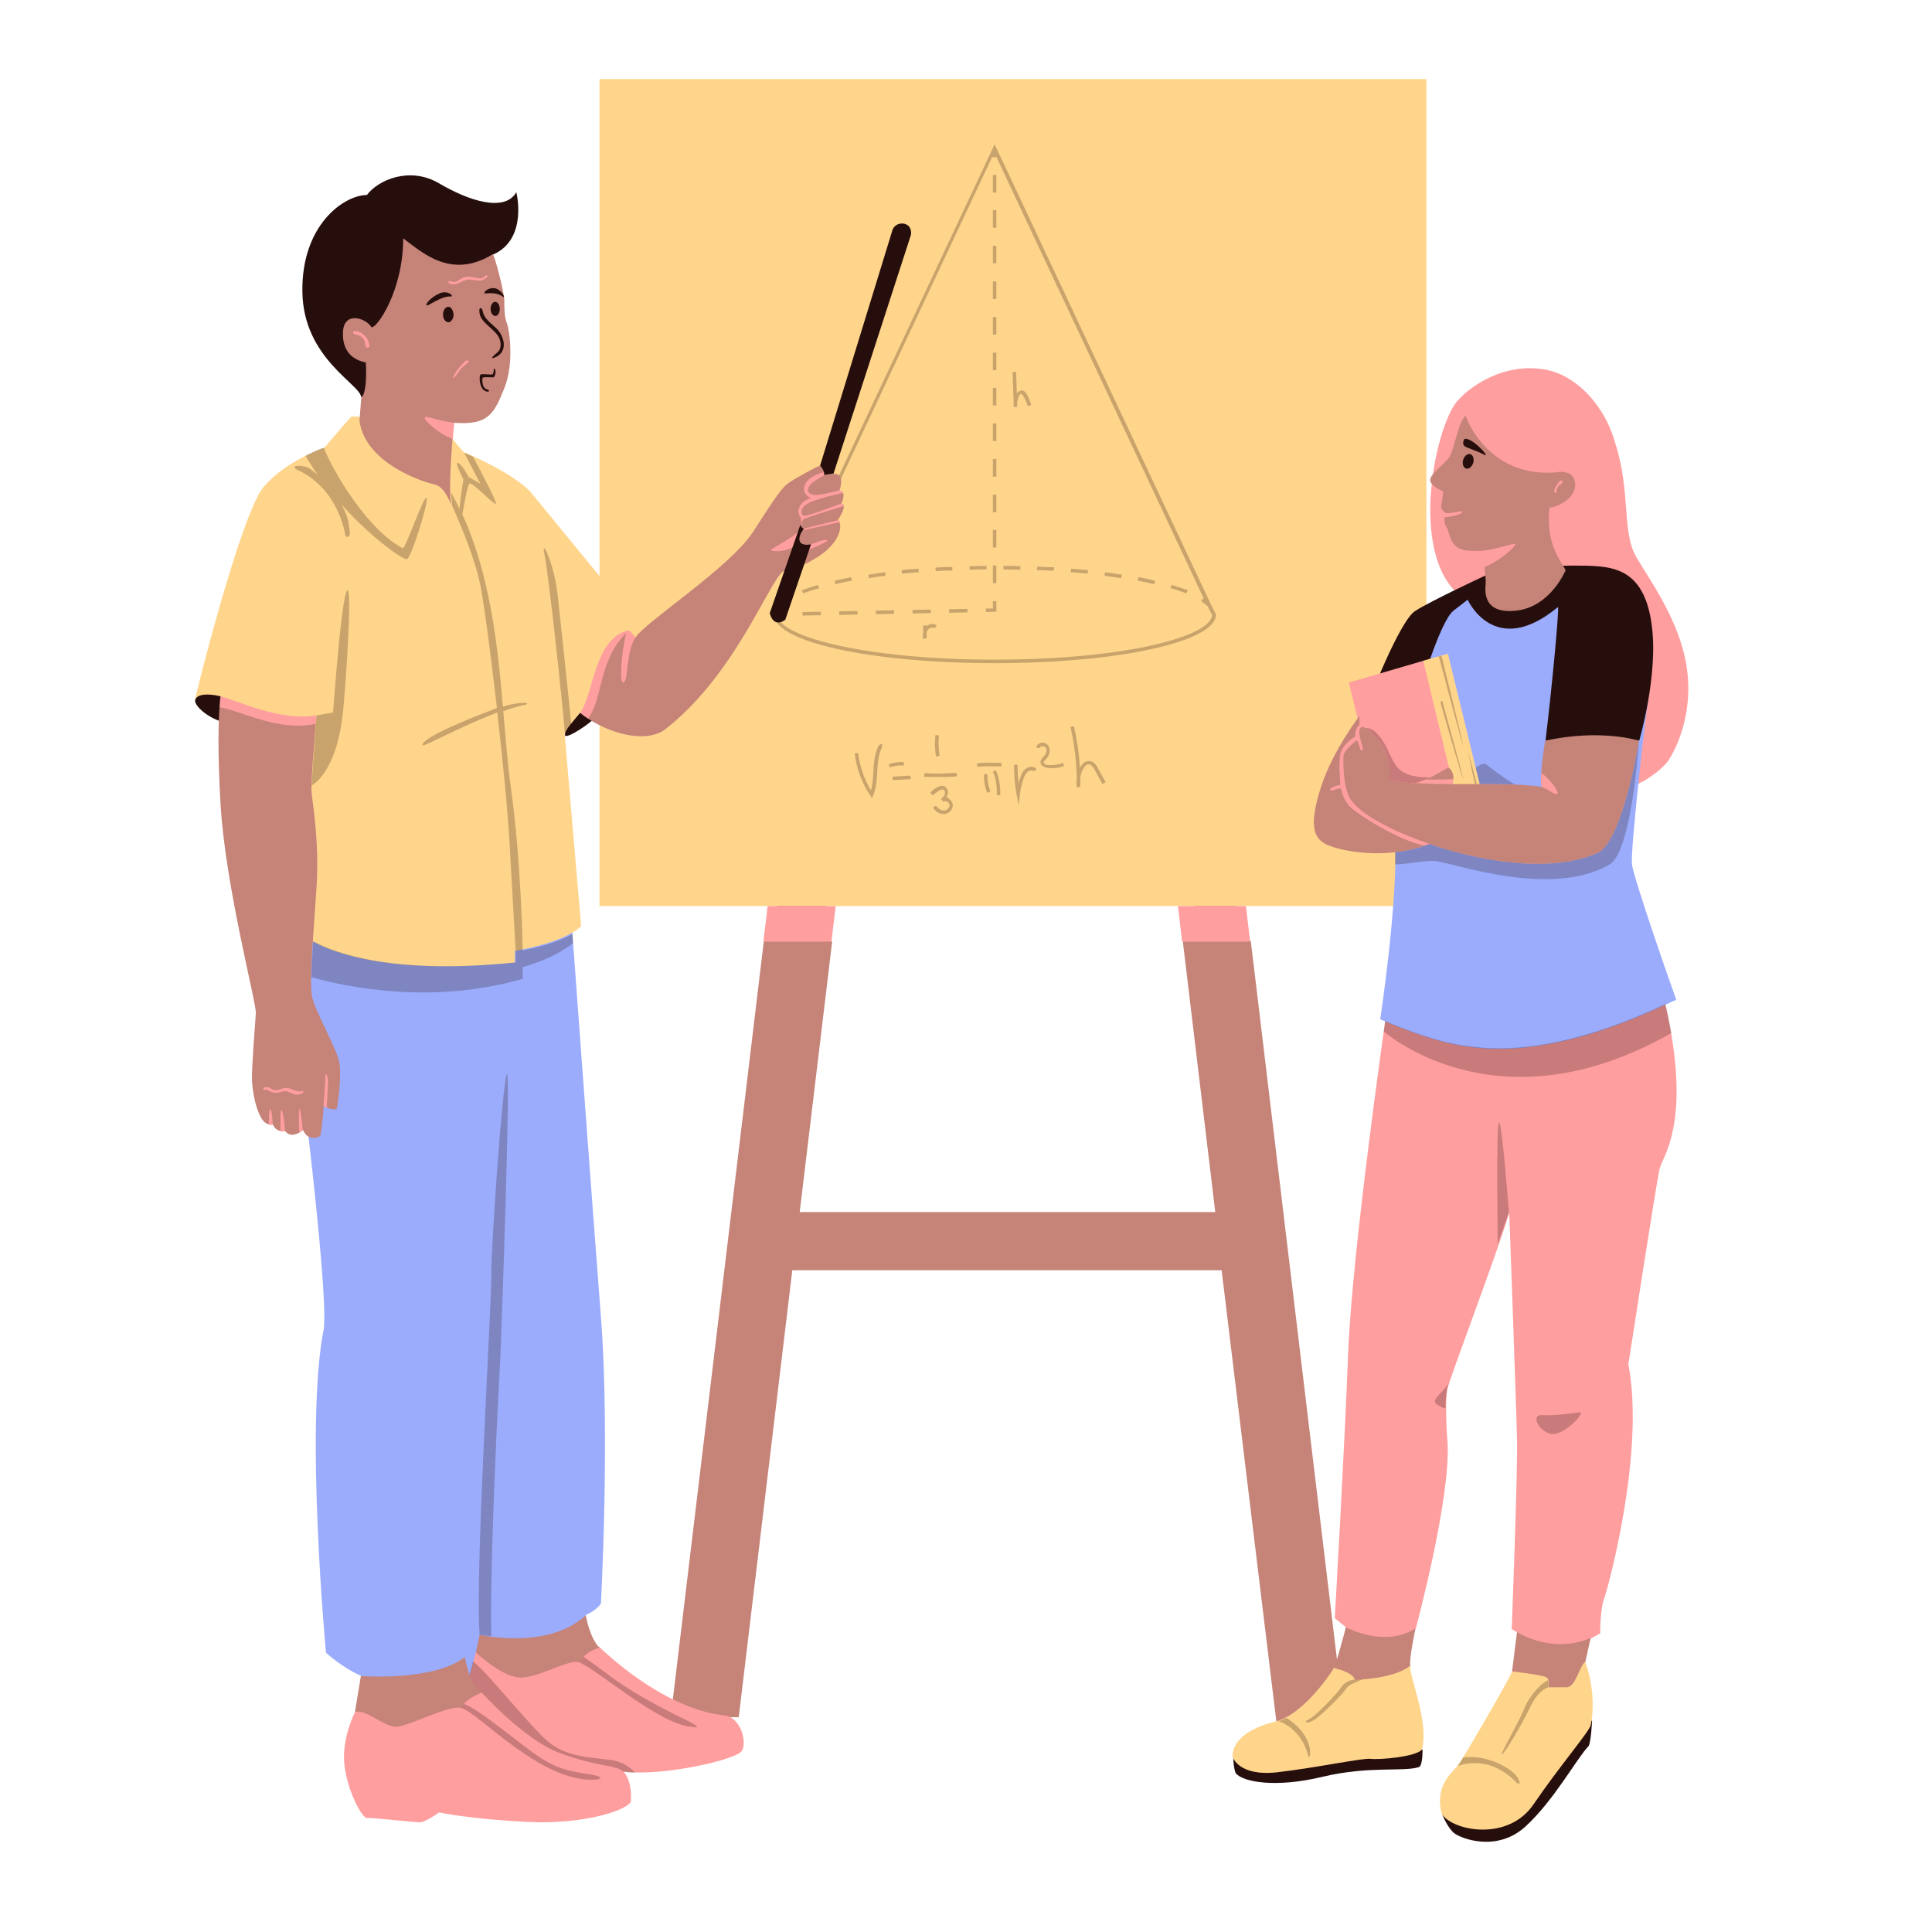 <svg xmlns="http://www.w3.org/2000/svg" xmlns:xlink="http://www.w3.org/1999/xlink" width="500" viewBox="0 0 375 375" height="500" preserveAspectRatio="xMidYMid meet"><defs><filter x="0%" y="0%" width="100%" height="100%" id="3a77532af1"></filter><clipPath id="291facfe73"><path d="M 116 15.34 L 277 15.34 L 277 176 L 116 176 Z M 116 15.34 " clip-rule="nonzero"></path></clipPath><clipPath id="74f5eccc93"><path d="M 37.5 80 L 310 80 L 310 356 L 37.5 356 Z M 37.5 80 " clip-rule="nonzero"></path></clipPath><clipPath id="40036512c4"><path d="M 37.5 34 L 116 34 L 116 143 L 37.5 143 Z M 37.5 34 " clip-rule="nonzero"></path></clipPath><mask id="272cf6f8cb"><g filter="url(#3a77532af1)"><rect x="-37.5" width="450" fill="#000000" y="-37.5" height="450" fill-opacity="0.247"></rect></g></mask><clipPath id="f7fe1c4aca"><path d="M 1 0.602 L 268.719 0.602 L 268.719 319.559 L 1 319.559 Z M 1 0.602 " clip-rule="nonzero"></path></clipPath><clipPath id="062c4424e5"><rect x="0" width="269" y="0" height="320"></rect></clipPath></defs><path fill="#c68378" d="M 237.117 246.551 L 153.785 246.551 L 143.387 333.312 L 130.184 333.312 L 148.246 182.777 L 152.828 180.312 L 149.477 172.855 L 155.293 124.34 L 168.496 124.34 L 162.68 173.129 L 157.344 179.355 L 161.52 182.777 L 155.223 235.258 L 235.883 235.258 L 229.59 182.777 L 234.996 179.355 L 228.289 171.965 L 223.297 130.156 L 236.5 130.156 L 241.426 171.215 L 239.238 177.988 L 242.793 182.777 L 261.539 339.062 L 248.336 339.062 Z M 237.117 246.551 " fill-opacity="1" fill-rule="nonzero"></path><g clip-path="url(#291facfe73)"><path fill="#ffd58c" d="M 116.363 15.34 L 276.867 15.34 L 276.867 175.867 L 116.363 175.867 Z M 116.363 15.34 " fill-opacity="1" fill-rule="nonzero"></path></g><path fill="#ff9e9e" d="M 283.844 115.992 C 272.828 107.852 278.918 81.234 283.227 77.469 C 283.98 76.512 290.41 70.352 299.441 71.652 C 306.215 72.613 311.688 79.25 313.469 85.887 C 316.613 95.465 314.699 103.199 317.641 108.191 C 320.582 113.188 326.945 121.742 327.629 131.664 C 328.312 141.516 323.66 147.879 323.66 147.879 C 320.309 151.711 314.973 154.039 309.91 154.039 M 268.859 198.242 C 268.859 198.242 262.43 243.059 261.676 262.629 C 260.926 282.199 259.078 314.086 259.078 314.086 L 261.266 315.863 C 261.266 315.863 260.309 321.34 264.824 321.953 C 269.34 322.57 274.812 316.07 274.812 316.07 C 274.812 316.07 281.586 290.957 280.969 280.078 C 280.629 275.629 280.559 271.594 280.969 269.473 C 281.449 267.352 290.684 242.992 292.941 235.395 C 292.941 235.395 294.312 272.688 294.449 279.531 C 294.586 286.375 293.422 316.207 293.422 316.207 L 294.449 316.824 C 294.449 316.824 296.16 321.816 300.535 321.68 C 304.914 321.543 308.746 318.055 308.746 318.055 L 310.594 317.027 C 310.594 317.027 310.594 312.309 311.348 310.324 C 312.098 308.34 319.352 281.926 316.066 264.82 C 316.066 264.82 321.539 229.168 322.156 226.773 C 322.773 224.379 328.449 217.605 323.25 195.023 C 318.051 172.445 268.859 198.242 268.859 198.242 Z M 268.859 198.242 " fill-opacity="1" fill-rule="nonzero"></path><path fill="#9bacfd" d="M 320.242 133.578 C 319.352 138.711 316.477 164.918 316.75 167.723 C 317.094 170.527 324.617 192.082 325.371 194.066 C 322.84 195.023 303.066 205.699 285.418 203.234 C 277.754 202.414 267.902 197.832 267.902 197.832 C 267.902 197.832 271.461 174.496 270.777 162.113 C 270.23 152.531 270.98 135.699 274.812 126.875 C 278.574 118.113 282.953 112.57 288.359 113.395 C 293.766 114.145 310.32 102.719 320.242 133.578 Z M 106.445 170.734 C 105.074 169.914 103.363 169.641 102.203 168.477 C 101.586 167.859 101.176 167.039 100.492 166.492 C 98.852 165.125 96.387 165.672 94.402 166.285 C 90.094 167.656 85.918 169.23 81.746 171.008 C 79.488 171.965 77.094 173.059 74.629 172.719 C 72.648 172.445 70.867 171.281 68.953 170.871 C 66.352 170.324 63.754 171.145 61.289 172.172 C 58.555 173.336 55.816 175.113 54.789 177.852 C 54.176 179.426 54.176 181.203 54.242 182.914 C 54.312 185.719 54.516 188.523 54.926 191.332 C 55.199 193.59 55.887 195.984 57.254 197.762 C 57.801 203.715 63.754 249.699 62.863 257.84 C 59.102 276.383 63.273 320.793 63.273 320.793 C 63.273 320.793 66.422 323.664 69.84 325.172 C 71.141 325.785 72.512 326.129 73.742 326.059 C 82.156 327.156 93.035 327.43 93.035 327.43 L 93.035 323.664 C 102.133 325.102 109.59 320.105 113.832 313.402 C 115.75 312.582 116.637 311.281 116.637 311.281 C 116.637 311.281 118.418 278.574 116.637 255.582 C 114.859 232.59 111.098 181.133 111.098 181.133 C 111.848 178.328 109.043 172.238 106.445 170.734 Z M 106.445 170.734 " fill-opacity="1" fill-rule="nonzero"></path><path fill="#260e0d" d="M 276.113 339.609 C 276.113 339.609 276.18 342.414 275.496 342.961 C 272.555 343.988 265.852 342.688 256.684 344.879 C 247.582 347.066 241.289 345.902 239.852 344.191 C 239.375 343.031 239.375 341.047 239.375 341.047 C 246.148 341.047 252.508 336.734 259.215 335.641 C 262.773 335.094 266.465 335.57 270.023 336.117 C 271.188 336.258 272.352 336.461 273.238 337.215 C 273.719 337.691 275.359 339.676 276.113 339.609 Z M 302.453 333.383 C 301.836 333.52 301.223 333.793 300.742 334.203 C 300.125 334.684 299.715 335.367 299.305 336.051 C 294.789 343.305 288.426 352.199 279.945 352.199 C 279.945 352.199 280.969 354.801 282.27 355.824 C 283.57 356.852 290.547 359.59 296.09 354.527 C 301.633 349.461 306.078 341.25 308.336 338.926 C 308.816 338.242 309.02 333.996 309.02 333.996 C 307.035 333.586 304.301 332.902 302.453 333.383 Z M 288.359 111.684 C 288.359 111.684 277.754 116.609 274.676 118.594 C 271.598 120.578 265.508 136.453 265.508 136.453 L 275.156 135.496 C 275.156 135.496 279.398 120.645 282.133 118.523 C 284.871 116.402 284.871 116.402 284.871 116.402 C 284.871 116.402 290.07 128.035 302.383 117.84 C 302.727 117.566 301.223 133.578 299.988 143.707 L 318.188 143.707 C 318.188 143.707 321.949 130.91 320.582 121.195 C 319.281 111.477 314.219 110.246 309.977 109.902 C 305.738 109.562 292.875 109.836 288.359 111.684 Z M 288.359 111.684 " fill-opacity="1" fill-rule="nonzero"></path><path fill="#ff9e9e" d="M 162.203 175.867 L 161.383 182.777 L 148.176 182.777 L 148.996 175.867 Z M 241.836 175.867 L 228.633 175.867 L 229.453 182.777 L 242.656 182.777 Z M 268.996 156.98 L 282.75 155.27 L 283.16 147.129 L 276.316 128.242 L 261.812 132.484 L 263.934 141.176 Z M 92.352 320.723 L 90.777 326.746 C 90.777 326.746 87.973 327.293 83.867 328.387 C 79.762 329.48 68.883 332.355 68.883 332.355 C 68.883 332.355 66.148 337.691 66.898 342.961 C 67.652 348.23 70.391 353.02 71.277 352.883 C 72.168 352.746 80.582 353.773 81.676 353.703 C 82.773 353.566 85.234 351.789 85.234 351.789 C 85.234 351.789 91.188 353.09 102.477 353.637 C 113.766 354.184 122.18 351.172 122.453 349.598 C 122.727 345.426 121.016 343.852 121.016 343.852 C 128.199 344.879 143.047 341.594 144.004 339.812 C 145.031 338.102 143.797 333.52 140.789 332.973 C 128.473 331.809 116.363 319.695 116.363 319.695 C 114.379 319.219 92.352 320.723 92.352 320.723 Z M 92.352 320.723 " fill-opacity="1" fill-rule="nonzero"></path><g clip-path="url(#74f5eccc93)"><path fill="#ffd58c" d="M 273.719 323.254 C 273.582 325.719 277.344 333.93 276.043 339.539 C 274.883 341.047 267.562 341.594 266.055 341.387 C 264.551 341.184 255.656 343.098 247.996 343.988 C 240.332 344.879 239.238 340.977 239.238 340.977 C 239.168 338.035 242.043 335.504 247.582 334.133 C 253.125 332.766 258.734 324.215 258.941 323.664 M 293.488 324.418 C 293.352 325.238 284.051 341.32 282.887 342.758 C 281.723 344.191 278.371 346.793 279.875 352.129 C 282.066 355.414 292.738 357.469 297.664 350.215 C 302.59 342.961 308.406 336.188 308.746 334.887 C 309.09 333.586 309.773 328.387 307.719 322.641 M 69.773 80.891 C 69.773 80.891 68.473 80.754 68.199 80.891 C 67.926 81.027 62.934 86.914 62.934 86.914 C 62.934 86.914 55.543 89.375 51.164 94.508 C 46.785 99.641 37.688 135.836 37.891 135.77 C 38.164 135.699 56.434 147.266 56.434 147.266 L 58.895 181.547 C 58.895 181.547 68.543 190.098 99.945 186.812 L 99.945 184.555 C 99.945 184.555 109.316 183.117 112.805 179.766 L 109.59 142.336 C 109.59 142.336 118.348 136.934 119.578 130.363 C 120.398 126.121 121.906 121.672 123.344 120.305 C 123.344 120.305 106.582 99.914 103.297 95.875 C 100.012 91.84 89.957 87.734 89.957 87.734 L 87.016 84.242 Z M 276.25 128.242 L 282.75 155.27 L 287.812 154.652 L 281.039 126.875 Z M 276.25 128.242 " fill-opacity="1" fill-rule="nonzero"></path></g><g clip-path="url(#40036512c4)"><path fill="#260e0d" d="M 42.816 135.152 C 43.227 136.793 47.605 141.039 44.051 140.352 C 40.422 139.602 37.551 136.863 37.891 135.836 C 38.234 134.742 40.219 134.535 42.816 135.152 Z M 112.602 138.367 C 111.438 139.805 109.59 141.652 109.66 142.68 C 109.727 143.707 115.27 140.012 115.609 139.055 C 115.953 138.094 112.602 138.367 112.602 138.367 Z M 85.234 35.594 C 79.555 32.242 73.398 34.91 71.211 37.852 C 66.832 37.852 58.484 43.598 58.691 56.668 C 58.895 69.738 70.184 74.664 70.117 77.195 L 95.703 49.414 C 102.543 46.406 100.219 37.305 100.219 37.305 C 97.961 41.273 90.914 38.945 85.234 35.594 Z M 85.234 35.594 " fill-opacity="1" fill-rule="nonzero"></path></g><g mask="url(#272cf6f8cb)"><g transform="matrix(1, 0, 0, 1, 56, 27)"><g clip-path="url(#062c4424e5)"><g clip-path="url(#f7fe1c4aca)"><path fill="#260e0d" d="M 178.996 90.227 C 178.996 90.227 178.926 90.156 178.996 90.227 L 137.059 0.996 L 94.23 92.141 L 94.23 92.277 C 94.23 97.613 113.043 101.719 137.125 101.719 C 161.207 101.719 180.023 97.547 180.023 92.277 Z M 179.27 92.348 C 179.062 96.59 162.164 101.035 137.059 101.035 C 112.496 101.035 95.734 96.727 94.914 92.621 L 96.215 92.621 L 96.215 91.938 L 95.051 91.938 L 95.664 90.566 C 96.008 90.227 96.418 89.883 96.965 89.609 L 96.625 89.062 C 96.488 89.129 96.418 89.199 96.281 89.266 L 136.648 3.324 L 136.648 3.531 L 137.332 3.531 L 137.332 3.324 L 177.695 89.266 C 177.629 89.199 177.559 89.199 177.488 89.129 L 177.148 89.676 C 177.629 90.02 178.039 90.363 178.379 90.637 Z M 115.848 84.75 C 114.754 84.887 113.66 85.023 112.633 85.23 L 112.562 84.547 C 113.59 84.41 114.684 84.203 115.848 84.066 Z M 122.348 84.066 C 121.254 84.137 120.16 84.273 119.062 84.34 L 118.996 83.656 C 120.09 83.52 121.184 83.449 122.281 83.383 Z M 109.348 85.711 C 108.254 85.914 107.16 86.121 106.133 86.395 L 105.996 85.711 C 107.023 85.504 108.117 85.23 109.211 85.023 Z M 99.906 88.172 L 99.633 87.555 C 100.594 87.215 101.617 86.871 102.781 86.531 L 102.988 87.215 C 101.824 87.488 100.797 87.832 99.906 88.172 Z M 135.484 83.52 C 134.391 83.52 133.293 83.52 132.199 83.586 L 132.199 82.902 C 133.293 82.902 134.391 82.836 135.484 82.836 Z M 125.633 83.863 L 125.562 83.176 C 126.656 83.109 127.754 83.039 128.848 83.039 L 128.848 83.727 C 127.82 83.727 126.727 83.793 125.633 83.863 Z M 171.402 86.531 C 172.562 86.871 173.59 87.215 174.547 87.555 L 174.273 88.172 C 173.387 87.832 172.359 87.488 171.195 87.145 Z M 158.473 84.066 C 159.566 84.203 160.66 84.34 161.754 84.547 L 161.617 85.23 C 160.59 85.094 159.496 84.887 158.402 84.75 Z M 151.902 83.383 C 152.996 83.449 154.094 83.586 155.188 83.656 L 155.117 84.34 C 154.023 84.203 152.93 84.137 151.836 84.066 Z M 164.969 85.023 C 166.133 85.23 167.16 85.434 168.188 85.711 L 168.051 86.395 C 167.023 86.188 165.996 85.914 164.832 85.711 Z M 138.766 82.836 C 139.863 82.836 140.957 82.836 142.051 82.902 L 142.051 83.586 C 140.957 83.586 139.863 83.52 138.766 83.52 Z M 145.336 82.973 C 146.43 83.039 147.523 83.109 148.617 83.109 L 148.551 83.793 C 147.457 83.727 146.363 83.656 145.266 83.656 Z M 136.715 20.703 L 137.398 20.703 L 137.398 24.125 L 136.715 24.125 Z M 136.715 13.793 L 137.398 13.793 L 137.398 17.215 L 136.715 17.215 Z M 136.715 34.527 L 137.398 34.527 L 137.398 37.949 L 136.715 37.949 Z M 136.715 82.766 L 137.398 82.766 L 137.398 86.188 L 136.715 86.188 Z M 136.715 41.438 L 137.398 41.438 L 137.398 44.859 L 136.715 44.859 Z M 136.715 27.617 L 137.398 27.617 L 137.398 31.035 L 136.715 31.035 Z M 136.715 6.949 L 137.398 6.949 L 137.398 10.371 L 136.715 10.371 Z M 136.715 55.191 L 137.398 55.191 L 137.398 58.613 L 136.715 58.613 Z M 136.715 48.281 L 137.398 48.281 L 137.398 51.703 L 136.715 51.703 Z M 136.715 62.102 L 137.398 62.102 L 137.398 65.523 L 136.715 65.523 Z M 136.715 69.012 L 137.398 69.012 L 137.398 72.434 L 136.715 72.434 Z M 136.715 75.855 L 137.398 75.855 L 137.398 79.277 L 136.715 79.277 Z M 136.715 89.676 L 137.398 89.676 L 137.398 91.73 L 135.348 91.801 L 135.348 91.113 L 136.715 91.113 Z M 103.328 91.73 L 103.328 92.414 L 99.77 92.484 L 99.77 91.801 Z M 110.445 91.594 L 110.445 92.277 L 106.887 92.348 L 106.887 91.66 Z M 124.676 92.004 L 121.117 92.074 L 121.117 91.387 L 124.676 91.32 Z M 117.559 91.457 L 117.559 92.141 L 114 92.211 L 114 91.523 Z M 131.789 91.184 L 131.789 91.867 L 128.23 91.938 L 128.23 91.25 Z M 143.281 49.512 C 143.691 50.195 143.969 50.879 144.172 51.633 L 143.488 51.84 C 143.281 51.152 143.008 50.539 142.668 49.922 C 142.531 49.719 142.324 49.441 142.188 49.441 C 142.051 49.441 141.914 49.582 141.777 49.855 C 141.574 50.332 141.434 50.879 141.434 51.426 L 141.434 51.977 L 140.75 52.043 C 140.75 51.84 140.75 51.633 140.75 51.496 L 140.547 45.199 L 141.23 45.199 L 141.367 49.375 C 141.641 48.965 141.984 48.828 142.188 48.828 C 142.598 48.691 142.941 48.965 143.281 49.512 Z M 125.836 94.398 L 125.426 94.945 C 125.223 94.809 125.016 94.809 124.879 94.809 C 124.605 94.809 124.332 95.016 124.125 95.219 C 123.988 95.426 123.852 95.699 123.852 95.973 L 123.852 96.93 L 123.168 97 C 123.102 96.59 123.102 96.246 123.168 95.906 L 123.168 94.398 L 123.852 94.398 L 123.852 94.535 C 124.125 94.332 124.469 94.125 124.812 94.125 C 125.152 94.059 125.496 94.195 125.836 94.398 Z M 115.234 117.391 L 115.234 118.074 C 115.234 118.074 115.098 118.145 115.027 118.418 C 114.48 119.785 114.344 121.289 114.273 122.863 C 114.207 124.371 114.07 125.875 113.523 127.312 L 113.25 127.926 L 112.906 127.379 C 111.266 124.984 110.238 122.113 109.895 119.238 L 110.582 119.168 C 110.855 121.699 111.742 124.234 113.043 126.422 C 113.387 125.258 113.453 124.027 113.523 122.797 C 113.59 121.223 113.727 119.578 114.344 118.145 C 114.547 117.527 114.957 117.391 115.234 117.391 Z M 116.738 121.977 L 116.465 121.359 C 117.422 121.016 118.449 120.812 119.473 120.949 L 119.406 121.633 C 118.516 121.496 117.559 121.633 116.738 121.977 Z M 120.707 123.547 L 120.773 124.234 L 117.285 124.438 L 117.215 123.754 Z M 126.246 115.746 C 126.109 117.047 126.18 118.418 126.383 119.715 L 125.699 119.852 C 125.426 118.484 125.426 117.047 125.562 115.68 Z M 129.668 123 L 129.738 123.684 C 128.438 123.82 127.07 123.82 125.77 123.82 C 124.949 123.82 124.125 123.82 123.375 123.754 L 123.441 123.07 C 125.426 123.207 127.547 123.137 129.668 123 Z M 128.914 129.09 C 128.984 129.5 128.848 129.98 128.574 130.324 C 128.23 130.734 127.754 131.008 127.273 131.008 C 127.207 131.008 127.207 131.008 127.137 131.008 C 126.316 131.008 125.496 130.527 125.086 129.707 L 125.699 129.363 C 126.043 129.98 126.727 130.324 127.273 130.324 C 127.617 130.324 127.891 130.117 128.094 129.844 C 128.301 129.637 128.367 129.363 128.301 129.16 C 128.23 128.887 127.957 128.68 127.754 128.543 C 127.48 128.477 127.273 128.477 127.137 128.613 L 126.656 128.133 C 127 127.723 127.344 127.449 127.41 127.039 C 127.48 126.832 127.41 126.629 127.273 126.422 C 127.207 126.355 127.137 126.285 127 126.219 C 126.863 126.219 126.727 126.285 126.52 126.355 C 125.973 126.629 125.496 126.969 125.086 127.379 L 124.535 126.902 C 125.016 126.355 125.562 125.941 126.18 125.668 C 126.383 125.602 126.656 125.465 127 125.531 C 127.273 125.602 127.547 125.738 127.754 126.012 C 127.957 126.355 128.094 126.766 127.957 127.105 C 127.891 127.312 127.82 127.516 127.684 127.723 C 127.754 127.723 127.82 127.723 127.891 127.789 C 128.438 128.203 128.848 128.613 128.914 129.09 Z M 135.688 123.273 C 135.621 124.438 135.824 125.531 136.234 126.629 L 135.621 126.902 C 135.141 125.738 134.938 124.508 135.004 123.273 Z M 137.332 122.523 C 137.945 124.027 138.219 125.738 138.152 127.379 L 137.469 127.312 C 137.535 125.738 137.332 124.164 136.715 122.727 Z M 138.426 121.086 L 138.355 121.77 C 136.785 121.699 135.277 121.699 133.703 121.836 L 133.637 121.152 C 135.277 121.016 136.852 121.016 138.426 121.086 Z M 145.199 122.25 L 144.719 122.727 C 144.379 122.453 143.828 122.523 143.488 122.797 C 143.078 123.137 142.805 123.684 142.668 124.164 C 142.324 125.121 142.121 126.082 141.984 127.105 L 141.711 129.363 L 141.297 127.105 C 140.957 125.258 140.82 123.344 140.82 121.426 L 141.504 121.426 C 141.504 122.59 141.574 123.82 141.711 124.984 C 141.777 124.645 141.914 124.234 142.051 123.891 C 142.258 123.273 142.531 122.59 143.145 122.18 C 143.625 121.77 144.582 121.633 145.199 122.25 Z M 150.328 121.086 L 150.535 121.699 C 149.781 121.977 148.961 122.113 148.207 122.113 C 147.934 122.113 147.594 122.113 147.32 122.043 C 146.5 121.906 145.949 121.496 145.949 120.949 C 145.949 120.469 146.293 120.195 146.5 119.922 L 146.566 119.852 C 147.047 119.375 147.32 118.621 146.977 118.145 C 146.84 117.867 146.43 117.801 146.156 117.867 C 146.02 117.867 145.812 118.008 145.812 118.211 L 145.129 118.145 C 145.199 117.664 145.539 117.32 146.02 117.184 C 146.637 117.047 147.25 117.32 147.523 117.801 C 148.004 118.621 147.66 119.715 146.977 120.402 L 146.91 120.469 C 146.703 120.676 146.566 120.812 146.566 121.016 C 146.566 121.223 146.977 121.426 147.32 121.496 C 148.414 121.562 149.441 121.426 150.328 121.086 Z M 157.102 122.113 L 158.609 124.848 L 157.992 125.191 L 156.488 122.453 C 156.078 121.699 155.664 121.289 155.254 121.359 C 154.844 121.359 154.504 121.836 154.297 122.18 C 153.957 122.727 153.75 123.41 153.684 124.027 C 153.684 124.574 153.684 125.191 153.684 125.738 L 152.996 125.805 C 152.93 125.191 152.93 124.574 152.996 124.027 C 152.93 120.676 152.52 117.32 151.766 114.105 L 152.449 113.969 C 153.066 116.637 153.477 119.375 153.613 122.113 C 153.613 122.043 153.684 121.977 153.684 121.906 C 154.094 121.152 154.641 120.742 155.188 120.742 C 156.145 120.605 156.762 121.426 157.102 122.113 Z M 10.559 111.367 C 9.258 123.273 4.469 125.465 4.469 125.465 L 5.426 111.848 C 8.641 111.301 8.641 111.301 8.641 111.301 C 8.641 111.301 10.285 88.516 11.379 87.625 C 12.473 86.668 11.035 106.922 10.559 111.367 Z M 1.594 64.156 C 0.297 63.266 2.281 63.266 3.578 63.676 C 3.988 63.812 4.742 64.359 5.699 65.25 C 4.879 64.02 4.059 62.785 3.305 61.484 C 3.305 61.484 5.906 60.051 6.934 59.914 C 7.137 61.418 14.32 75.309 22.188 79.414 C 22.734 79.48 26.156 69.355 26.773 69.629 C 27.387 69.902 23.898 81.125 23.008 81.535 C 22.395 81.809 16.168 77.496 10.285 70.93 C 11.035 72.297 11.652 73.734 11.723 75.102 C 12.336 77.633 11.172 77.496 10.969 76.746 C 10.969 76.199 9.465 67.645 1.594 64.156 Z M 45.312 163.031 C 27.523 168.094 11.172 164.535 4.469 162.688 C 4.469 160.773 4.605 158.379 4.812 155.707 C 8.848 157.898 20.066 162.277 44.082 159.812 L 44.082 157.555 C 44.082 157.555 44.559 157.488 45.312 157.352 L 44.082 157.555 C 44.082 157.555 43.672 150.168 42.918 136.824 C 42.574 130.664 41.617 120.742 40.523 111.301 C 33.75 113.832 26.09 118.074 26.02 117.664 C 25.676 116.227 35.598 112.258 39.977 110.617 C 40.18 110.547 40.316 110.48 40.457 110.41 C 39.223 99.805 37.922 89.953 37.238 86.598 C 35.941 80.168 31.766 71.203 31.766 71.203 L 31.492 68.465 C 32.109 69.559 32.656 70.656 33.203 71.75 C 33.34 69.559 33.957 66.07 33.957 66.07 C 33.957 66.07 32.176 62.719 32.859 62.855 C 33.613 62.992 34.98 65.594 34.98 65.594 L 37.238 66.891 L 34.094 60.871 C 34.094 60.871 34.777 61.145 35.805 61.625 C 37.309 64.43 40.594 70.656 40.25 70.793 C 39.77 70.996 35.668 66.414 35.117 66.891 C 34.707 67.301 34.023 71.27 33.75 72.844 C 39.156 84.684 40.594 98.23 41.617 110.137 C 45.039 109.109 47.227 109.383 45.996 109.793 C 44.695 110 43.262 110.48 41.688 111.027 C 42.164 116.297 42.508 121.223 43.125 125.531 C 45.242 140.723 45.449 157.488 45.449 157.488 C 47.57 157.078 52.086 156.051 55.098 154.273 C 55.098 154.273 55.164 154.887 55.234 156.051 C 51.129 159.336 45.449 160.703 45.449 160.703 L 45.449 163.031 Z M 244.949 251.301 C 242.484 250.684 241.117 247.469 243.375 247.672 C 245.633 247.879 250.625 247.125 250.625 247.125 C 251.926 246.988 247.41 251.914 244.949 251.301 Z M 49.691 80.715 C 48.871 76.883 51.469 82.016 52.223 88.309 C 52.77 93.305 54.41 108.562 54.961 114.312 C 54.137 114.996 53.66 115.473 53.66 115.473 C 53.18 109.52 50.512 84.547 49.691 80.715 Z M 227.98 117.664 C 227.773 117.391 223.262 100.352 223.262 100.352 L 223.809 100.352 C 223.809 100.352 228.188 117.938 227.98 117.664 Z M 41.141 235.902 C 40.934 239.805 39.02 275.043 39.359 290.574 C 38.609 290.508 37.855 290.438 37.102 290.301 C 36.145 279.492 39.359 227.625 39.359 220.715 C 39.359 213.801 41.551 183.285 42.371 181.504 C 43.191 179.727 41.344 231.32 41.141 235.902 Z M 231.195 125.191 L 230.441 122.043 C 230.992 121.562 231.676 121.223 232.289 121.223 C 234.137 122.66 235.984 124.098 238.039 125.258 C 235.984 125.191 233.59 125.191 231.195 125.191 Z M 221.48 136.824 C 221.48 136.824 241.594 144.281 254.32 138.465 C 259.109 135.66 262.121 116.773 262.121 116.773 C 262.121 116.773 260.82 138.055 256.441 140.793 C 244.672 147.566 225.379 140.176 222.371 140.109 C 219.977 140.039 217.512 140.723 214.777 140.793 C 214.777 139.969 214.777 139.219 214.777 138.398 C 217.035 138.191 219.293 137.711 221.48 136.824 Z M 230.238 125.121 L 228.871 118.555 L 230.648 125.121 Z M 223.945 109.043 C 223.945 109.043 228.117 124.098 227.98 124.164 C 227.844 124.234 223.672 109.656 223.672 109.656 C 223.535 109.109 223.945 109.043 223.945 109.043 Z M 59.406 318.426 C 49.008 319.039 36.762 305.289 33.547 304.535 L 33.957 303.715 C 37.035 304.672 44.902 311.582 49.008 314.25 C 53.113 316.918 56.465 316.988 58.859 317.469 C 61.254 317.879 60.773 318.426 59.406 318.426 Z M 67.273 317.055 C 66.453 317.055 65.699 316.988 64.949 316.852 C 63.578 315.551 60.023 315.961 52.906 313.363 C 45.793 310.828 37.445 301.457 37.445 301.457 L 34.023 301.32 C 34.023 301.32 33.957 300.703 33.957 299.812 C 34.434 299.676 34.707 299.676 34.707 299.676 L 35.805 295.434 C 38.609 297.625 46.953 308.16 50.375 311.035 C 54.207 314.25 58.926 314.047 62.895 314.66 C 65.016 315.07 66.383 316.098 67.273 317.055 Z M 225.312 241.242 C 225.105 241.789 224.969 242.199 224.902 242.402 C 224.695 243.363 224.559 244.73 224.559 246.371 C 224.559 246.371 222.781 245.895 222.508 245.074 C 222.301 244.32 224.902 242.402 225.312 241.242 Z M 238.379 319.039 C 232.836 313.156 226.887 315.824 226.887 315.824 C 227.09 315.621 227.5 314.934 228.051 314.113 C 231.402 313.703 234.617 314.934 236.602 316.234 C 239.062 317.742 239.473 319.863 238.379 319.039 Z M 244.469 299.129 C 244.672 299.746 244.469 300.566 244.469 300.566 C 244.469 300.566 242.691 300.84 240.98 304.398 C 239.27 307.957 235.918 313.566 235.508 313.566 C 235.094 313.566 239.199 306.586 239.953 304.398 C 240.707 302.617 242.691 299.949 244.469 299.129 Z M 212.586 173.227 C 212.793 171.926 212.859 171.172 212.859 171.172 C 215.527 172.336 223.191 175.484 229.418 176.098 C 244.535 178.219 261.23 170.695 267.25 167.887 C 267.73 169.871 268.07 171.719 268.414 173.5 C 237.488 191.152 216.555 176.441 212.586 173.227 Z M 234.957 190.879 C 235.574 190.879 236.875 208.328 236.875 208.328 L 234.684 214.555 C 234.754 214.555 234.344 190.879 234.957 190.879 Z M 197.945 313.91 C 196.645 308.367 192.133 307.066 192.133 307.066 C 192.68 306.93 193.156 306.723 193.703 306.449 C 199.316 310.008 198.426 314.73 197.945 313.91 Z M 78.219 308.16 C 71.996 307.75 60.5 297.418 56.395 295.641 L 57.215 294.543 C 57.215 294.543 58.652 295.504 62.691 298.512 C 66.727 301.594 74.254 305.492 77.059 306.793 C 79.793 308.16 79.863 308.504 78.219 308.16 Z M 206.977 298.992 L 208.48 298.922 C 206.977 299.676 205.746 299.949 205.199 300.906 C 204.652 301.797 200.41 306.039 199.039 306.859 C 197.672 307.684 196.922 307.273 197.809 306.859 C 199.453 306.109 203.625 301.594 204.445 300.359 C 205.336 299.059 206.977 298.992 206.977 298.992 Z M 211.562 116.773 C 211.148 116.363 210.191 114.926 209.098 114.312 C 210.945 114.176 212.52 116.844 213.203 118.211 C 213.887 119.512 214.367 121.016 215.391 122.113 C 216.965 123.684 219.359 123.891 221.617 123.891 C 220.66 124.371 219.633 124.781 218.676 125.055 C 216.691 124.918 214.914 124.781 213.477 124.438 C 214.434 121.699 212.109 117.391 211.562 116.773 Z M 211.562 116.773 " fill-opacity="1" fill-rule="nonzero"></path></g></g></g></g><path fill="#c68378" d="M 274.746 316.07 C 274.746 316.07 273.512 321.887 273.719 323.324 C 270.504 325.922 262.977 326.059 262.977 326.059 C 262.566 324.488 259.008 323.801 259.008 323.801 C 259.008 323.801 260.992 317.098 261.199 315.863 C 261.266 315.797 268.656 319.969 274.746 316.07 Z M 294.449 316.754 L 293.488 324.418 C 293.488 324.418 299.512 325.102 300.195 325.582 C 300.879 326.059 300.535 327.496 300.535 327.496 C 300.535 327.496 302.316 327.496 304.094 327.496 C 305.875 327.496 306.559 323.254 307.719 322.57 L 308.746 317.918 C 301.152 321.203 294.449 316.754 294.449 316.754 Z M 93.102 317.301 L 92.352 320.723 C 92.352 320.723 97.004 325.172 100.559 325.582 C 104.117 325.992 110.617 321.816 112.395 322.707 C 113.832 320.312 116.363 319.832 116.363 319.832 C 114.449 317.918 113.695 313.539 113.695 313.539 C 106.238 320.383 93.102 317.301 93.102 317.301 Z M 90.23 321.613 C 84.277 326.402 70.047 325.309 70.047 325.309 L 68.883 332.355 C 70.867 331.535 74.355 335.094 76.75 335.16 C 79.145 335.23 87.219 330.781 89.613 331.535 C 89.957 329.891 93.512 328.523 93.512 328.523 C 91.117 327.156 90.23 321.613 90.23 321.613 Z M 60.539 193.246 C 60.059 190.371 60.812 181.684 61.426 172.375 C 62.043 163.141 60.605 155.816 60.469 153.629 C 60.332 151.984 61.016 143.91 61.289 140.422 C 61.359 139.395 51.098 139.055 42.613 137.207 C 42.406 140.012 42.203 145.828 42.816 156.227 C 43.777 172.238 49.797 194.684 49.66 196.668 C 49.523 198.652 48.84 207.344 48.906 209.465 C 48.977 211.586 49.453 214.457 50.48 216.578 C 51.508 218.77 52.941 218.223 52.941 218.223 C 53.629 219.934 55.336 219.523 55.336 219.523 C 56.637 221.301 58.828 219.316 58.828 219.316 C 59.648 221.508 61.906 220.891 62.18 220.344 C 62.453 219.797 62.863 214.457 62.863 214.457 C 63.273 215.277 65.328 215.555 65.395 215.141 C 65.465 214.73 66.352 209.395 65.875 206.316 C 65.328 203.305 61.016 196.121 60.539 193.246 Z M 163.297 97.723 C 163.297 97.723 164.461 95.465 162.953 95.191 C 162.953 95.191 164.188 91.77 161.793 91.977 C 161.793 91.977 160.012 89.992 159.191 90.332 C 158.371 90.676 154.676 92.66 153.238 93.617 C 151.805 94.578 150.641 96.285 146.191 103.199 C 141.746 110.109 125.258 120.715 123.344 123.727 L 122.043 122.355 C 116.773 124.34 113.559 139.121 114.105 139.465 C 118.145 142.133 124.777 144.32 128.816 141.789 C 142.363 131.457 149.066 113.324 151.941 110.93 C 151.941 110.93 153.992 111 158.574 108.191 C 163.16 105.387 163.707 101.691 162.613 100.941 C 162.613 100.941 164.664 98.066 163.297 97.723 Z M 280.012 95.328 C 280.355 95.465 279.602 98.27 279.738 98.613 C 279.875 98.957 280.559 99.57 280.559 99.57 C 280.559 99.57 280.012 101.215 280.766 102.309 C 281.516 103.473 281.242 106.688 285.074 106.895 C 286.102 106.961 287.812 106.895 287.812 106.895 C 287.812 106.895 289.727 106.895 289.863 107.781 C 289.934 108.262 288.086 109.426 288.152 110.039 C 288.289 111.41 288.426 112.848 288.359 113.324 C 288.289 114.418 287.605 119.277 294.312 118.523 C 301.016 117.773 303.891 110.656 303.891 110.656 C 302.656 108.465 300.059 105.457 300.742 98.543 C 301.496 98.613 305.875 97.109 305.738 93.961 C 305.598 90.812 301.836 91.703 301.836 91.703 C 288.496 92.66 284.461 80.688 284.461 80.688 C 283.023 81.918 282.203 87.598 281.242 88.828 C 280.355 90.059 277.824 91.84 277.617 93.004 C 277.344 94.098 279.672 95.191 280.012 95.328 Z M 70.117 77.266 L 69.773 81.645 C 70.867 89.992 82.293 93.617 84.344 94.027 C 86.398 94.438 87.629 98.133 87.629 98.133 C 87.082 96.082 87.492 89.238 87.836 85.203 C 85.715 82.535 88.109 82.055 88.109 82.055 C 94.812 82.602 95.906 80.273 97.891 75.348 C 99.875 70.422 98.852 63.852 98.371 62.691 C 97.891 61.527 97.891 59.816 97.891 58.309 C 97.891 56.805 95.977 49.414 95.633 49.348 C 87.355 54.48 81.539 48.594 78.258 46.27 C 78.258 56.465 73.125 63.785 72.098 63.512 C 71.141 61.801 66.625 60.156 66.559 64.676 C 66.488 68.508 68.816 69.941 71.004 70.352 C 71.004 70.422 71.414 76.031 70.117 77.266 Z M 299.922 143.773 C 299.922 143.773 298.758 150.41 299.238 152.738 C 295.133 152.055 288.223 152.191 281.656 152.191 C 282.75 151.098 281.586 148.836 281.039 149.043 C 280.422 149.25 277.414 151.371 274.746 152.055 C 272.762 151.918 270.98 151.781 269.543 151.438 C 270.434 148.77 268.109 144.391 267.562 143.773 C 267.012 143.16 265.305 140.695 263.867 141.105 L 263.867 138.984 C 263.867 138.984 258.668 145.691 256.41 152.738 C 254.152 159.785 254.766 162.523 257.297 163.824 C 259.762 165.125 268.93 167.109 277.48 163.824 C 277.48 163.824 297.594 171.281 310.32 165.465 C 315.109 162.66 318.121 143.773 318.121 143.773 C 318.121 143.773 310.801 141.379 299.922 143.773 Z M 299.922 143.773 " fill-opacity="1" fill-rule="nonzero"></path><path fill="#ff9e9e" d="M 282.133 151.234 C 282.066 151.574 281.93 151.918 281.656 152.191 C 279.262 152.191 276.867 152.121 274.746 151.984 C 275.43 151.848 276.043 151.574 276.727 151.301 C 278.098 151.371 280.422 151.301 282.133 151.234 Z M 90.707 69.941 C 90.094 69.875 87.902 72.75 87.973 73.227 C 88.039 73.707 88.859 72.477 89.34 71.723 C 89.887 71.039 91.598 70.078 90.707 69.941 Z M 69.703 64.402 C 69.363 64.262 68.953 64.195 68.609 64.332 C 68.473 64.402 68.473 64.605 68.609 64.742 C 68.746 64.879 68.883 64.879 69.09 64.949 C 69.977 65.086 70.73 65.699 70.867 66.59 C 70.867 66.797 70.867 66.934 70.938 67.137 C 71.004 67.344 71.141 67.48 71.348 67.48 C 71.621 67.48 71.824 67.207 71.688 67.07 C 71.551 65.77 70.801 64.879 69.703 64.402 Z M 82.5 80.961 C 81.812 81.164 85.098 84.242 87.902 85.203 C 88.039 83.355 88.176 82.055 88.176 82.055 C 84.961 81.711 83.25 80.754 82.5 80.961 Z M 63.137 208.848 C 63.207 209.668 62.797 214.527 62.797 214.527 C 62.934 214.73 63.137 214.938 63.41 215.074 C 63.41 215.074 63.617 211.309 63.684 210.078 C 63.754 208.777 63.07 208.027 63.137 208.848 Z M 54.449 219.59 C 54.926 219.66 55.336 219.59 55.336 219.59 C 55.336 219.59 54.996 215.555 54.652 215.484 C 54.379 215.348 54.449 218.016 54.449 219.59 Z M 55.27 211.172 C 54.652 211.242 54.105 211.652 53.492 211.586 C 53.078 211.586 52.738 211.379 52.395 211.172 C 52.055 211.035 51.645 210.898 51.301 211.105 C 51.234 211.172 51.164 211.172 51.098 211.309 C 51.098 211.379 51.301 211.652 51.371 211.586 C 51.711 211.379 52.121 211.652 52.465 211.859 C 52.941 212.133 53.559 212.199 54.105 212.062 C 54.516 211.996 54.859 211.789 55.27 211.789 C 55.953 211.789 56.5 212.199 57.117 212.406 C 57.664 212.543 58.281 212.473 58.758 212.133 C 58.965 211.996 58.895 211.859 58.758 211.723 C 57.664 212.199 56.5 211.035 55.27 211.172 Z M 52.465 215.277 C 52.191 215.277 52.191 217.332 52.191 218.289 C 52.668 218.426 52.941 218.289 52.941 218.289 C 52.941 218.289 52.805 215.277 52.465 215.277 Z M 58.145 215.211 C 57.938 215.211 58.008 218.223 58.074 219.863 C 58.484 219.59 58.758 219.383 58.758 219.383 C 58.758 219.383 58.418 215.277 58.145 215.211 Z M 42.816 135.152 C 42.816 135.152 42.68 135.77 42.613 137.273 C 46.855 137.957 53.969 142.062 61.289 140.488 C 61.359 139.465 61.426 138.848 61.426 138.848 C 54.516 140.078 46.238 136.043 42.816 135.152 Z M 287.812 106.895 C 287.812 106.895 288.016 108.465 288.152 110.039 C 290.82 109.152 294.723 105.66 294.039 105.594 C 293.285 105.457 290.617 106.617 287.812 106.895 Z M 299.168 150.137 C 299.102 151.164 299.102 152.121 299.238 152.738 C 300.398 153.082 301.633 154.312 302.246 154.105 C 302.863 153.902 300.398 150.617 299.168 150.137 Z M 94.336 53.453 C 94.129 53.59 93.992 53.727 93.785 53.863 C 93.445 54.066 93.102 54.066 92.762 54 C 92.418 53.93 92.078 53.863 91.734 53.793 C 91.051 53.656 90.297 53.656 89.684 54 C 89.273 54.203 88.93 54.547 88.449 54.684 C 88.176 54.754 87.836 54.754 87.562 54.617 C 87.492 54.547 87.355 54.547 87.219 54.547 C 87.082 54.547 86.945 54.754 87.016 54.82 C 87.426 55.301 88.246 55.23 88.859 55.027 C 89.477 54.754 90.023 54.41 90.707 54.273 C 91.527 54.137 92.352 54.547 93.172 54.48 C 93.719 54.41 94.266 54.137 94.609 53.727 C 94.676 53.727 94.609 53.453 94.473 53.383 C 94.336 53.316 94.402 53.383 94.336 53.453 Z M 283.57 99.23 C 283.363 99.297 281.105 99.707 280.559 99.57 L 280.012 99.98 L 280.355 100.391 C 283.637 100.188 284.324 99.16 283.57 99.23 Z M 303 93.277 C 302.727 93.277 302.52 93.617 302.383 93.824 C 302.043 94.301 301.633 94.852 301.699 95.465 C 301.699 95.535 301.699 95.602 301.77 95.672 C 301.836 95.738 301.973 95.672 302.043 95.602 C 302.109 95.535 302.109 95.398 302.109 95.328 C 302.18 94.852 302.383 94.371 302.793 94.098 C 302.93 94.027 303 93.961 303.137 93.891 C 303.41 93.617 303.344 93.207 303 93.277 Z M 112.602 138.367 C 113.012 138.711 113.559 139.121 114.105 139.465 C 117.047 135.836 116.09 128.242 121.562 122.836 C 120.539 126.805 120.195 132.965 121.016 132.484 C 122.043 131.938 121.426 126.734 123.344 123.727 L 122.043 122.355 C 115.406 123.656 115.133 135.016 112.602 138.367 Z M 156.043 100.734 C 156.387 100.527 161.383 98.957 163.773 98.203 C 163.707 97.93 163.57 97.793 163.297 97.723 C 163.297 97.723 157.004 100.117 156.18 100.117 C 155.359 100.117 154.949 98.477 157.344 97.449 C 159.125 96.699 162.133 96.012 163.637 95.672 C 163.5 95.398 163.297 95.262 162.953 95.191 C 162.953 95.191 160.695 95.738 159.191 96.012 C 157.617 96.355 156.453 95.672 156.934 94.645 C 157.344 93.551 160.012 92.25 160.012 92.25 L 159.945 91.633 C 155.223 92.867 155.359 95.875 157.414 96.699 C 157.414 96.699 155.84 97.039 155.223 98.34 C 154.539 99.641 155.43 100.461 155.43 100.461 C 155.43 100.461 155.703 101.418 155.156 102.789 C 154.609 104.086 150.023 106.277 149.684 106.688 C 149.34 107.098 152.555 107.305 154.059 106.004 L 154.266 107.578 C 154.266 107.578 156.523 107.031 156.594 106.895 C 156.66 106.758 160.969 105.184 160.559 104.84 C 160.219 104.496 157.414 105.66 157.414 105.66 C 157.414 105.66 155.566 107.234 155.02 106.07 C 154.473 104.91 155.566 102.992 155.566 102.992 L 163.023 101.352 C 162.953 101.215 162.887 101.078 162.75 100.941 L 156.113 102.582 C 156.113 102.582 155.84 102.926 155.633 102.375 C 155.293 101.898 155.633 101.078 156.043 100.734 Z M 262.223 155.27 C 260.719 153.285 260.652 147.676 260.789 146.648 C 260.926 145.621 262.773 144.117 263.25 143.773 C 263.73 143.434 263.797 145.828 264.414 145.691 C 265.031 145.348 262.84 141.723 264.414 141.039 C 265.098 140.762 264.895 140.422 264.895 140.422 C 264.895 140.422 262.91 140.352 263.047 142.953 C 263.047 142.953 260.652 144.32 260.172 146.305 C 259.762 148.289 260.172 152.328 260.172 152.328 C 260.172 152.328 258.121 152.738 258.188 153.285 C 258.258 153.832 259.555 152.875 260.309 153.082 C 260.309 153.082 260.582 154.926 261.812 156.363 C 263.047 157.801 271.461 163.207 276.453 164.098 L 277.414 163.754 C 277.48 163.824 265.508 159.922 262.223 155.27 Z M 262.223 155.27 " fill-opacity="1" fill-rule="nonzero"></path><path fill="#260e0d" d="M 285.965 89.785 C 285.758 90.539 285.145 91.086 284.598 90.949 C 284.051 90.812 283.773 90.059 283.98 89.309 C 284.188 88.555 284.801 88.008 285.348 88.145 C 285.895 88.281 286.168 89.035 285.965 89.785 Z M 284.254 85.203 C 283.844 85.887 283.98 86.363 284.324 86.641 C 284.664 86.914 287.129 87.664 288.223 88.348 C 289.113 88.555 285.555 84.793 284.254 85.203 Z M 96.113 63.512 C 94.473 62.074 93.922 61.527 93.648 60.227 C 93.512 59.68 92.828 59.406 93.102 60.91 C 93.375 62.418 95.293 63.512 96.316 64.742 C 97.414 65.973 97.414 67.617 96.594 68.367 C 95.84 68.984 95.086 69.668 95.84 69.465 C 98.988 68.367 97.754 64.879 96.113 63.512 Z M 95.84 71.723 C 95.84 71.723 95.84 72.543 95.566 72.68 C 95.293 72.75 93.719 72.543 93.309 72.68 C 92.898 72.816 92.965 76.031 94.746 76.031 C 95.086 75.895 94.883 75.691 94.473 75.555 C 93.992 75.418 93.512 74.801 93.648 73.363 C 93.785 73.09 95.703 73.297 95.84 73.227 C 95.977 73.16 96.25 72.477 96.18 72.062 C 96.113 71.516 95.906 71.449 95.84 71.723 Z M 87.016 59.543 C 86.465 59.543 85.988 60.227 85.988 61.047 C 85.988 61.867 86.465 62.555 87.016 62.555 C 87.562 62.555 88.039 61.867 88.039 61.047 C 87.973 60.227 87.562 59.543 87.016 59.543 Z M 97.004 59.953 C 97.004 59.199 96.594 58.586 96.113 58.586 C 95.633 58.586 95.223 59.199 95.223 59.953 C 95.223 60.707 95.633 61.32 96.113 61.32 C 96.594 61.391 97.004 60.773 97.004 59.953 Z M 87.492 57.559 C 88.109 57.488 87.355 56.738 86.262 56.738 C 85.168 56.668 82.637 58.449 82.773 59.27 C 82.91 59.609 85.715 57.352 87.492 57.559 Z M 95.703 55.914 C 94.812 55.914 93.855 56.602 94.062 56.941 C 94.129 57.078 96.25 56.465 97.754 57.695 C 98.027 57.559 97.07 55.914 95.703 55.914 Z M 173.215 44.695 L 159.191 90.332 C 159.191 90.332 160.219 91.633 159.945 92.18 L 161.793 91.906 L 176.773 45.719 C 176.98 45.035 176.773 44.285 176.297 43.805 C 175.27 42.984 173.629 43.395 173.215 44.695 Z M 156.043 102.652 C 156.043 102.652 155.496 102.445 155.359 101.828 L 149.41 119.004 C 149.41 119.004 150.023 122.016 152.418 120.305 L 157.277 106.07 L 157.414 105.66 C 154.199 106.207 155.086 103.676 156.043 102.652 Z M 156.043 102.652 " fill-opacity="1" fill-rule="nonzero"></path></svg>
